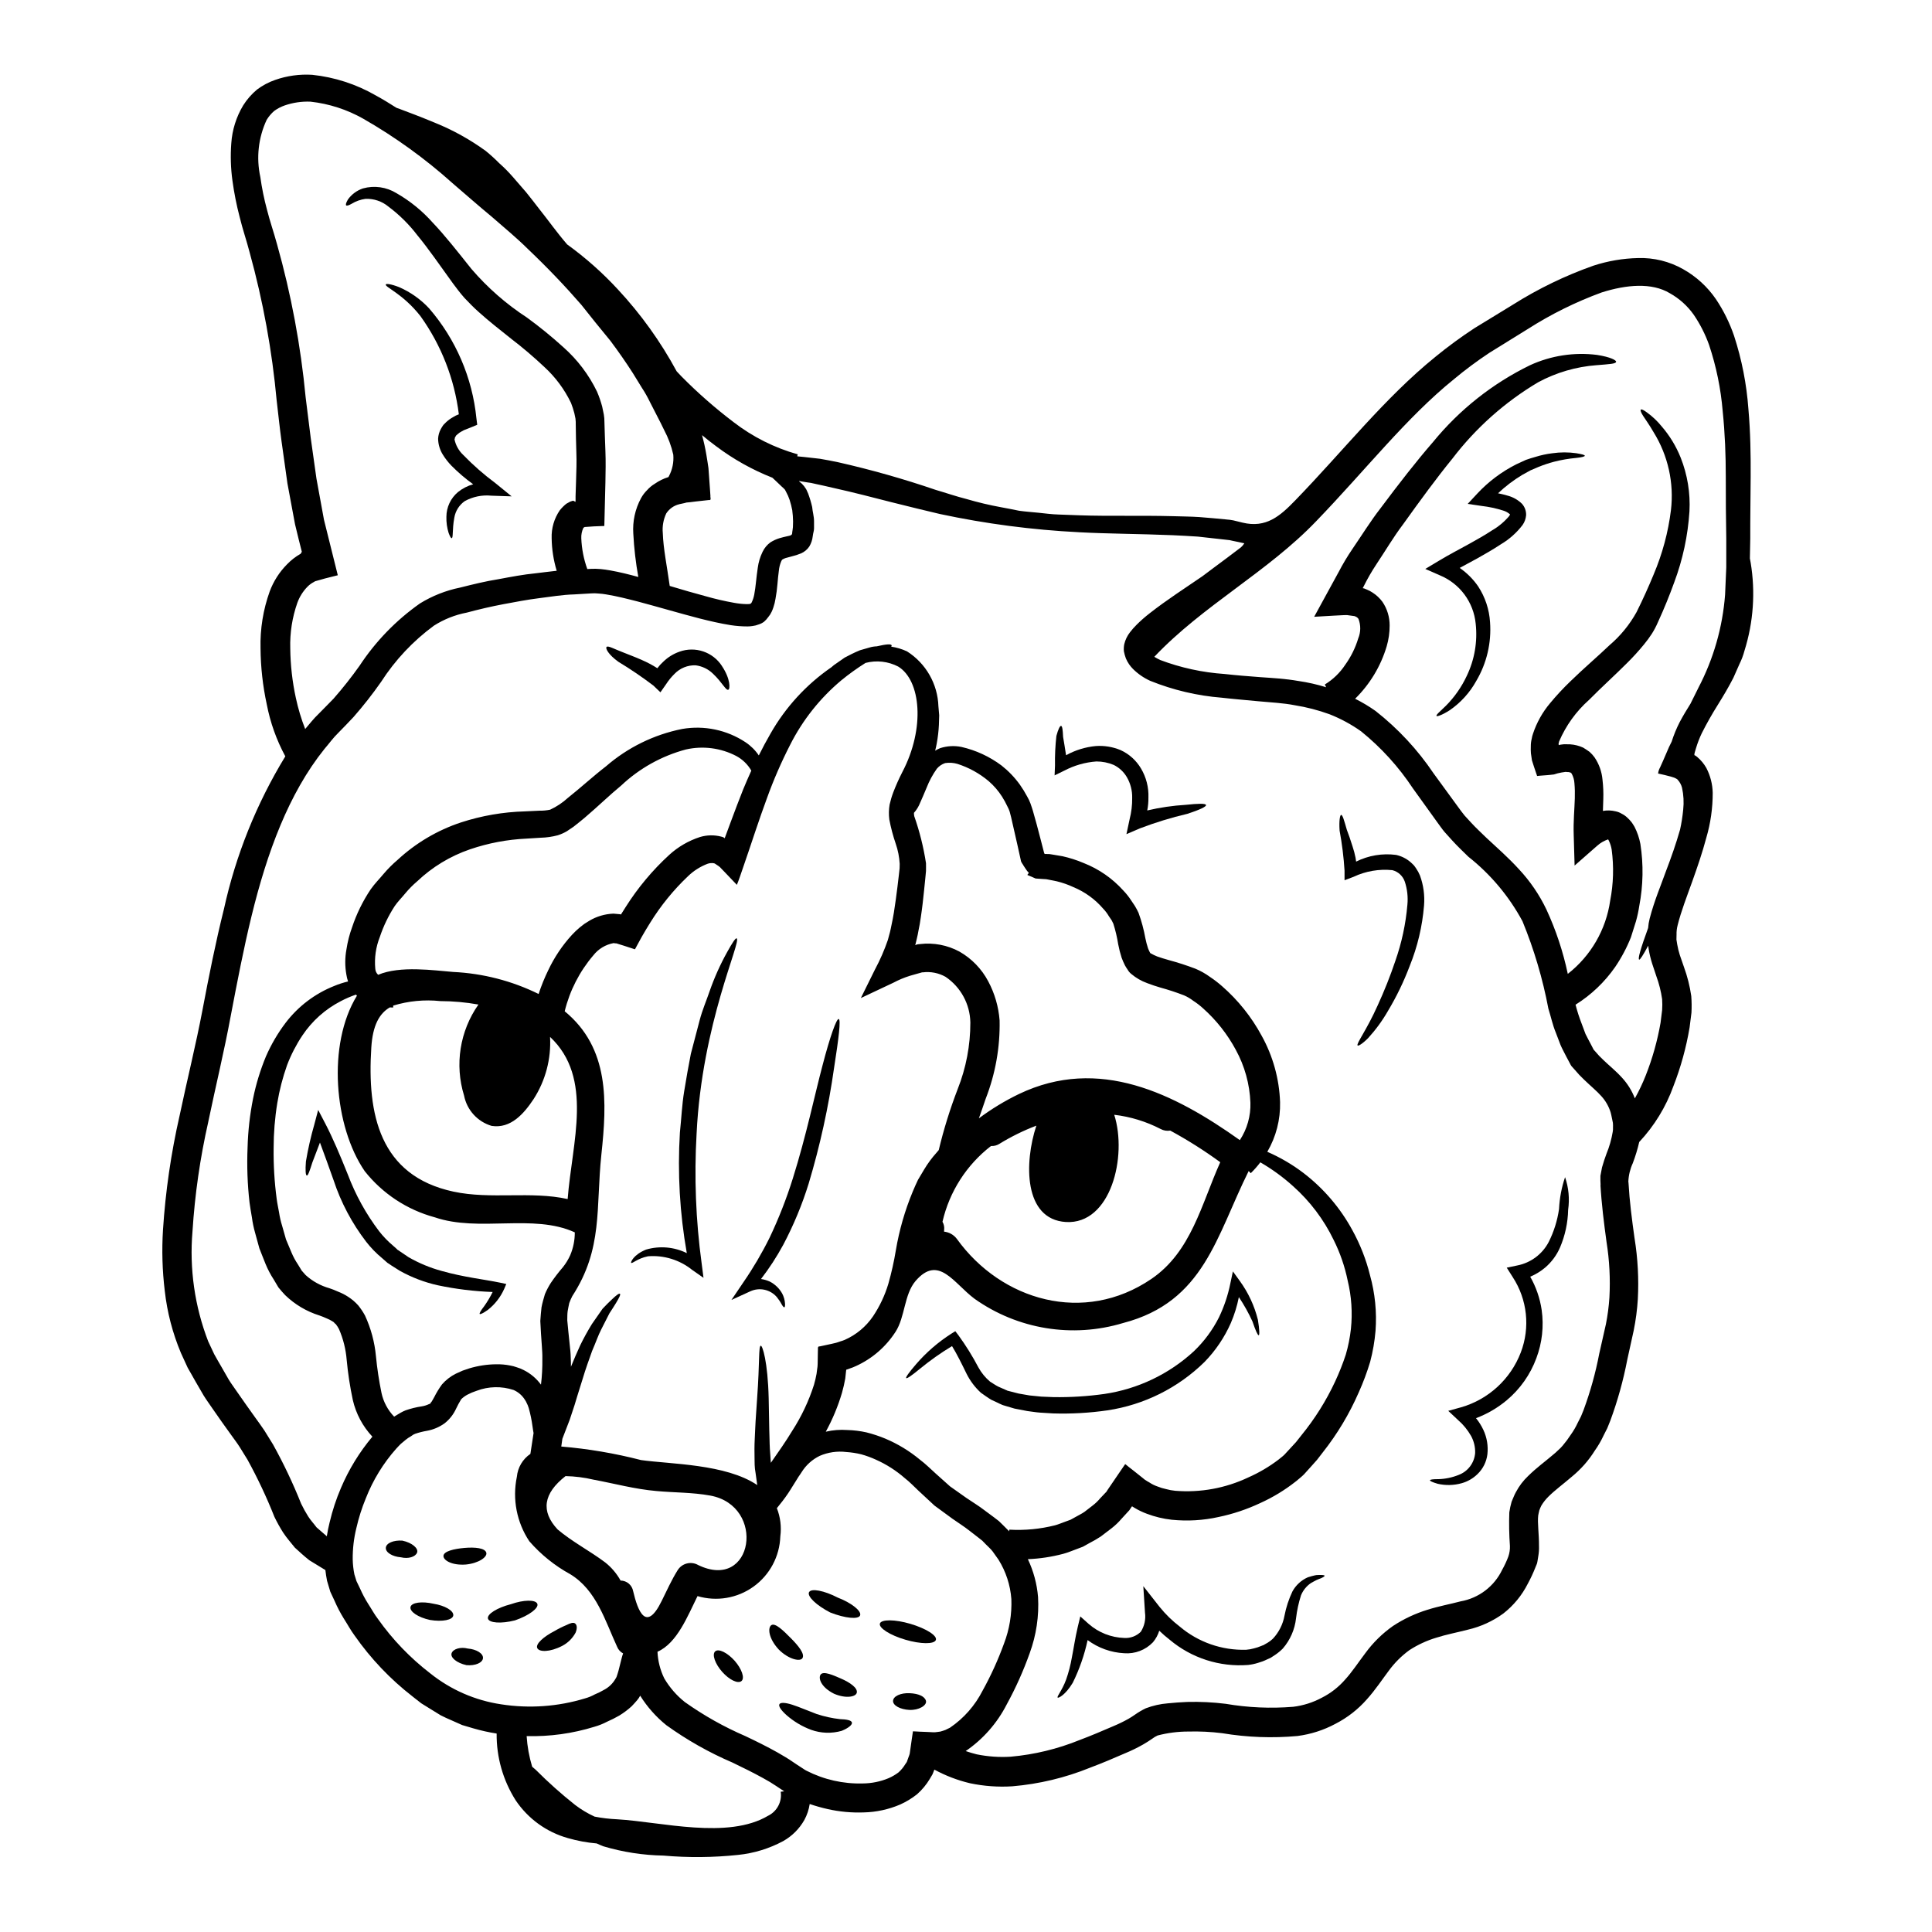 <?xml version="1.0" encoding="UTF-8"?>
<!-- Uploaded to: SVG Repo, www.svgrepo.com, Generator: SVG Repo Mixer Tools -->
<svg fill="#000000" width="800px" height="800px" version="1.1" viewBox="144 144 512 512" xmlns="http://www.w3.org/2000/svg">
 <g>
  <path d="m416.66 375.32-0.473-0.523c-0.316-0.395-0.602-0.918-0.918-1.363-0.23-0.496-0.68-0.84-0.758-1.52-0.312-1.414-0.625-2.797-0.914-4.137-0.578-2.539-1.125-4.949-1.652-7.254-0.129-0.473-0.262-0.941-0.367-1.414-0.148-0.461-0.34-0.91-0.574-1.336-0.426-0.91-0.906-1.797-1.441-2.644-0.977-1.535-2.168-2.918-3.543-4.109-2.441-2.059-5.262-3.613-8.301-4.586-1.055-0.305-2.164-0.375-3.25-0.207-0.855 0.285-1.617 0.801-2.195 1.492-1.113 1.562-2.023 3.258-2.719 5.047-0.68 1.598-1.23 2.934-1.703 3.957-0.383 0.988-0.941 1.902-1.648 2.695 0 0.289 0.027 0.582 0.078 0.867 1.422 4.051 2.465 8.223 3.117 12.465 0 0.68 0.023 1.441 0 2.066l-0.156 1.676c-0.129 1.125-0.234 2.25-0.344 3.406-0.234 2.305-0.496 4.688-0.863 7.125-0.156 1.23-0.395 2.488-0.656 3.742-0.129 0.629-0.207 1.258-0.395 1.914l-0.344 1.441 0.004-0.004c-0.02 0.125-0.059 0.25-0.105 0.367 0.078-0.023 0.156-0.078 0.234-0.102 0.078-0.023 0-0.027 0.211-0.078l0.262-0.055 0.129-0.023h0.078l0.316-0.027v-0.004c3.621-0.438 7.289 0.258 10.5 1.992 3.238 1.848 5.879 4.578 7.621 7.871 1.715 3.211 2.742 6.742 3.016 10.375 0.145 7.098-1.113 14.152-3.695 20.766-0.574 1.754-1.203 3.484-1.805 5.184h-0.004c3.336-2.492 6.906-4.66 10.66-6.469 21.16-10.109 41.121-0.129 58.508 12.23 1.934-2.941 2.914-6.41 2.801-9.926-0.188-4.906-1.516-9.703-3.875-14.008-2.223-4.137-5.156-7.852-8.66-10.977-0.812-0.746-1.688-1.418-2.617-2.016-0.75-0.578-1.566-1.062-2.438-1.438-2.062-0.797-4.164-1.488-6.297-2.07-1.125-0.316-2.301-0.73-3.508-1.18v-0.004c-1.508-0.543-2.906-1.352-4.137-2.383-0.406-0.312-0.742-0.707-0.992-1.152-0.258-0.363-0.492-0.738-0.711-1.129-0.336-0.66-0.633-1.344-0.891-2.043-0.379-1.172-0.684-2.371-0.914-3.586-0.289-1.844-0.719-3.664-1.285-5.445-0.184-0.289-0.234-0.551-0.445-0.895l-0.73-1.07c-0.434-0.742-0.953-1.426-1.547-2.043-2.141-2.484-4.84-4.434-7.871-5.684-1.422-0.664-2.906-1.18-4.43-1.547-0.73-0.156-1.492-0.289-2.223-0.445l-0.551-0.102-0.941-0.055-1.863-0.129-1.492-0.652-0.395-0.156-0.18-0.078-0.078-0.055h-0.055zm-48.371 131.62c0 0.02-0.012 0.039-0.027 0.055-0.023 0.129-0.051 0.395-0.051 0.395-0.078 0.656-0.129 1.285-0.207 1.941v-0.004c-0.227 1.273-0.516 2.531-0.867 3.773-1.059 3.582-2.496 7.039-4.293 10.316 1.867-0.438 3.793-0.586 5.707-0.445 1.711 0.043 3.41 0.254 5.082 0.629 1.695 0.426 3.359 0.977 4.973 1.648 3.332 1.402 6.441 3.293 9.219 5.606 1.441 1.074 2.828 2.465 4.191 3.691l3.746 3.352c1.414 0.996 2.879 2.043 4.328 3.062 1.598 1.102 3.219 2.043 4.871 3.324 0.84 0.602 1.672 1.23 2.512 1.863l1.258 0.969 1.203 1.18 1.52 1.52 0.023-0.445 0.008 0.004c4.078 0.234 8.172-0.156 12.133-1.16 0.941-0.262 1.836-0.652 2.723-0.969l1.363-0.496 1.23-0.68c0.812-0.473 1.672-0.867 2.434-1.391l2.199-1.699 0.004-0.004c0.723-0.551 1.383-1.184 1.965-1.883l0.945-0.996 0.473-0.5 0.234-0.23 0.367-0.578c1.02-1.492 2.043-2.984 3.035-4.453l1.52-2.227c0.027-0.023 0.055-0.102 0.078-0.102l0.156 0.102 0.289 0.234 0.578 0.473 1.18 0.918 2.332 1.859v-0.004c0.406 0.379 0.855 0.703 1.34 0.973l0.547 0.312c0.656 0.441 1.371 0.793 2.121 1.051 0.746 0.305 1.516 0.539 2.305 0.703 0.789 0.219 1.594 0.367 2.41 0.445 6.66 0.543 13.344-0.68 19.379-3.543 2.828-1.25 5.5-2.82 7.961-4.688 0.551-0.469 1.102-0.836 1.625-1.363l3.039-3.297 1.387-1.754v-0.004c3.578-4.371 6.598-9.176 8.984-14.297 1.078-2.316 2.023-4.695 2.824-7.121 0.652-2.234 1.109-4.523 1.363-6.836 0.449-4.297 0.156-8.637-0.863-12.832-0.758-3.715-2.004-7.316-3.695-10.711-2.617-5.43-6.285-10.289-10.789-14.297-2.656-2.398-5.559-4.508-8.656-6.301-0.777 1.02-1.625 1.984-2.539 2.883l-0.551-0.578c-8.59 17.23-11.785 34.676-33.281 40.281h-0.004c-13.406 4.047-27.934 1.68-39.359-6.422-5.551-4.137-9.531-11.809-15.633-4.723-3.062 3.59-2.754 9.531-5.316 13.488h-0.004c-2.551 3.961-6.184 7.102-10.473 9.055-0.559 0.266-1.137 0.492-1.727 0.68l-0.812 0.289zm-80.926 4.008 0.004-0.004c0.273-2.273 0.395-4.566 0.363-6.859 0.027-1.074-0.051-2.199-0.129-3.324s-0.156-2.25-0.234-3.352c-0.078-1.102-0.129-2.223-0.18-3.324 0.078-1.203 0.18-2.434 0.316-3.613 0.207-1.18 0.574-2.332 0.891-3.457l-0.004-0.004c0.438-1.047 0.965-2.055 1.574-3.012 0.992-1.457 2.066-2.856 3.219-4.191 0.777-0.977 1.43-2.051 1.941-3.191 0.801-1.906 1.211-3.957 1.203-6.027-11.02-5.055-25.379 0.051-37.164-4.008v0.004c-7.312-1.988-13.793-6.266-18.5-12.203-8.121-11.809-10.027-33.602-2.07-46.512-0.07-0.109-0.16-0.203-0.258-0.289-1.379 0.473-2.719 1.051-4.008 1.73-4.113 2.113-7.617 5.242-10.188 9.086-1.648 2.465-3.008 5.106-4.062 7.871-1.16 3.269-2.031 6.637-2.594 10.059-0.645 3.949-0.969 7.941-0.969 11.941-0.055 4.519 0.219 9.035 0.816 13.512 0.152 1.18 0.418 2.332 0.625 3.543 0.18 1.199 0.453 2.387 0.816 3.543 0.34 1.18 0.68 2.387 1.02 3.59l1.441 3.434c0.473 1.137 1.062 2.223 1.754 3.246l0.969 1.594 1.047 1.18c1.801 1.633 3.957 2.824 6.297 3.484l1.098 0.395 1.23 0.523h0.004c0.926 0.359 1.812 0.812 2.644 1.359 0.988 0.637 1.887 1.402 2.668 2.281 0.672 0.836 1.27 1.727 1.781 2.668 1.578 3.402 2.559 7.055 2.906 10.789 0.316 3.262 0.809 6.508 1.469 9.719 0.508 2.371 1.668 4.551 3.352 6.297 0.262-0.152 0.547-0.312 0.812-0.496l0.969-0.574c0.406-0.23 0.824-0.43 1.258-0.602 1.379-0.48 2.797-0.832 4.238-1.047 0.703-0.105 1.383-0.32 2.019-0.633l0.34-0.105c-0.129-0.262 0-0.129 0.027-0.18 0.078-0.113 0.164-0.219 0.258-0.316 0.184-0.316 0.422-0.68 0.68-1.18h0.004c0.594-1.191 1.285-2.328 2.07-3.406 1.031-1.184 2.285-2.152 3.691-2.852l1.805-0.812 1.781-0.602h0.004c2.312-0.691 4.711-1.055 7.125-1.074 1.211-0.023 2.422 0.082 3.613 0.316 0.633 0.105 1.254 0.273 1.855 0.496 0.609 0.176 1.195 0.414 1.758 0.707 1.824 0.906 3.402 2.238 4.606 3.879zm217.81-211.16-0.023 0.055c0.023 0.023-0.027 0.051 0.023 0.051s-0.078-0.051 0.207 0.027l0.133 0.023 0.703 0.293h0.004c0.523 0.207 1.027 0.473 1.496 0.785 1.027 0.652 1.922 1.488 2.644 2.465 1.262 1.855 1.926 4.055 1.91 6.297 0.004 1.863-0.262 3.723-0.789 5.512-1.57 5.258-4.445 10.031-8.359 13.879 1.887 0.941 3.699 2.027 5.426 3.246 5.953 4.676 11.141 10.25 15.367 16.531 2.172 2.961 4.371 5.973 6.574 9.008 0.551 0.73 1.074 1.492 1.648 2.172l1.781 1.938c1.203 1.312 2.594 2.594 3.938 3.906 2.754 2.566 5.812 5.234 8.66 8.352 2.973 3.176 5.438 6.789 7.309 10.715 2.519 5.449 4.418 11.168 5.656 17.047 6.113-4.773 10.137-11.73 11.234-19.406 0.867-4.461 1-9.035 0.395-13.539-0.133-0.809-0.379-1.594-0.734-2.332-0.062-0.09-0.117-0.188-0.156-0.289-0.004-0.02-0.012-0.039-0.027-0.051l-0.027-0.027c-1.062 0.355-2.043 0.926-2.879 1.676l-6 5.266-0.234-8.07c-0.129-3.613 0.207-6.809 0.289-9.742v0.004c0.047-1.348 0.016-2.691-0.102-4.031-0.051-0.871-0.293-1.723-0.711-2.488-0.078-0.027-0.078-0.184-0.129-0.184-0.051 0-0.105-0.051-0.133-0.129-0.262 0.023-0.312-0.184-0.789-0.133v-0.004c-0.191-0.004-0.387-0.02-0.578-0.051l-1.047 0.156c-0.695 0.117-1.379 0.293-2.043 0.523-0.625 0.105-1.18 0.105-1.75 0.184l-1.73 0.129-0.84 0.078c-0.18 0.102-0.18-0.129-0.23-0.266l-0.156-0.445c-0.395-1.203-0.789-2.301-1.125-3.43l-0.266-1.836-0.004 0.012c-0.047-0.637-0.055-1.277-0.027-1.914-0.004-0.664 0.074-1.324 0.238-1.969 0.07-0.453 0.184-0.902 0.34-1.336 0.977-2.949 2.508-5.688 4.504-8.066 1.695-2.047 3.504-3.996 5.422-5.836 3.641-3.543 7.203-6.551 10.32-9.531v-0.004c2.914-2.473 5.352-5.457 7.203-8.801 1.727-3.457 3.219-6.809 4.531-9.977h-0.004c2.312-5.441 3.856-11.18 4.582-17.047 0.848-7.211-0.777-14.496-4.609-20.664-1.152-1.992-2.144-3.352-2.754-4.293-0.609-0.941-0.789-1.52-0.625-1.676 0.16-0.156 0.68 0.051 1.598 0.73 1.469 1.059 2.793 2.309 3.934 3.719 2.121 2.457 3.82 5.25 5.027 8.266 1.797 4.523 2.594 9.387 2.332 14.246-0.414 6.434-1.77 12.77-4.031 18.805-1.23 3.406-2.644 6.91-4.348 10.629v-0.004c-0.453 1.055-0.988 2.07-1.602 3.035-0.629 0.965-1.309 1.891-2.043 2.781-1.434 1.754-2.965 3.434-4.578 5.023-3.219 3.223-6.691 6.336-10.027 9.719h-0.004c-3.414 3.039-6.113 6.793-7.91 10.996-0.066 0.207-0.117 0.418-0.156 0.633l0.027 0.023v0.156c0.027 0.105 0.078 0.211 0.184 0.133 0.105-0.078 0.023-0.027 0.207-0.078h0.051l0.344-0.055c0.227-0.039 0.453-0.066 0.68-0.078l1.594 0.027h0.004c1.184 0.078 2.348 0.371 3.43 0.867 0.574 0.34 1.152 0.73 1.703 1.125 0.484 0.434 0.926 0.914 1.309 1.441 1.203 1.766 1.934 3.812 2.121 5.941 0.199 1.711 0.27 3.438 0.211 5.16-0.023 1.047-0.051 2.066-0.102 3.117h-0.004c1.113-0.203 2.254-0.168 3.352 0.102 0.574 0.113 1.125 0.328 1.625 0.633 0.527 0.258 1.012 0.594 1.441 0.992 0.426 0.387 0.82 0.809 1.18 1.258 0.293 0.422 0.551 0.812 0.789 1.23 0.73 1.43 1.25 2.953 1.547 4.531 0.848 5.449 0.746 11.004-0.293 16.422-0.207 1.387-0.504 2.758-0.887 4.109-0.418 1.391-0.863 2.773-1.312 4.164h0.004c-1.105 2.781-2.508 5.434-4.188 7.906-2.789 4.012-6.363 7.414-10.504 10.004 0.434 1.691 0.969 3.352 1.598 4.977l1.047 2.801c0.418 0.891 0.918 1.727 1.363 2.617l0.68 1.312 0.102 0.207c0.027 0.055 0 0.027 0.078 0.078l0.422 0.473 0.004 0.004c0.621 0.75 1.293 1.461 2.012 2.121 1.414 1.391 3.223 2.801 4.977 4.723 1.484 1.602 2.648 3.473 3.434 5.512 1.102-1.977 2.074-4.023 2.902-6.129 1.77-4.492 3.078-9.152 3.906-13.906 0.129-1.129 0.289-2.254 0.418-3.352v-0.004c0.066-0.969 0.066-1.938 0-2.906-0.297-2.066-0.805-4.094-1.52-6.051-0.367-1.125-0.758-2.25-1.125-3.379-0.395-1.25-0.703-2.527-0.918-3.82l-0.129-0.918c-1.387 2.59-2.172 3.769-2.383 3.691-0.422-0.129 0.34-2.828 2.363-8.379 0.062-0.848 0.199-1.691 0.414-2.516 1.254-4.793 2.883-8.539 4.269-12.414 1.438-3.769 2.719-7.41 3.715-10.918 0.027-0.055 0.027-0.133 0.055-0.184h0.004c0.391-1.762 0.668-3.547 0.84-5.344 0.211-1.941 0.105-3.902-0.316-5.812-0.199-0.77-0.586-1.48-1.125-2.07-0.078-0.156-0.266-0.207-0.395-0.316v0.004c-0.191-0.117-0.395-0.211-0.602-0.289-0.277-0.102-0.555-0.191-0.84-0.266-1.152-0.312-2.277-0.574-3.379-0.812l0.004 0.004c0.066-0.57 0.242-1.121 0.523-1.621l0.789-1.754c0.523-1.203 1.047-2.41 1.574-3.641 0.234-0.473 0.473-0.969 0.707-1.441 0.566-1.777 1.273-3.504 2.121-5.16 0.918-1.727 1.887-3.324 2.856-4.867 0.68-1.391 1.391-2.777 2.098-4.215l-0.004-0.004c4.016-7.656 6.426-16.051 7.086-24.672 0.105-2.363 0.207-4.793 0.316-7.254v-7.625c-0.105-5.262-0.129-10.789-0.129-16.422s-0.211-11.414-0.816-17.32v0.004c-0.496-5.988-1.707-11.898-3.613-17.598-1.008-2.82-2.371-5.5-4.051-7.977-1.66-2.356-3.824-4.305-6.336-5.711-4.816-2.906-11.547-2.277-18.02-0.234v-0.004c-6.894 2.523-13.496 5.789-19.68 9.742-3.324 2.07-6.691 4.141-10.109 6.262-3.277 2.168-6.434 4.516-9.449 7.035-12.547 10.137-23.359 24.008-36.402 37.531-12.938 13.539-30.062 22.363-42.973 36.012l-0.004-0.004c0.5 0.305 1.016 0.586 1.543 0.84 5.481 2.07 11.23 3.32 17.074 3.715 3.09 0.344 6.258 0.602 9.504 0.84 3.246 0.234 6.578 0.395 10.113 1.023v-0.004c2.473 0.363 4.918 0.914 7.305 1.652l-0.34-0.73 0.004-0.004c2.16-1.316 4-3.098 5.391-5.211 1.535-2.133 2.703-4.504 3.461-7.019 0.68-1.648 0.695-3.496 0.051-5.156-0.121-0.176-0.27-0.324-0.445-0.445-0.113-0.078-0.234-0.141-0.367-0.188-0.105-0.027-0.078-0.078-0.293-0.105l-0.941-0.129-0.945-0.129c-0.367-0.027-0.84 0.023-1.227 0.023l-2.566 0.133c-1.652 0.102-3.324 0.18-4.953 0.289 2.199-4.031 4.356-7.977 6.469-11.836h0.004c1.09-2.106 2.309-4.144 3.641-6.106 2.566-3.742 4.871-7.477 7.41-10.738 4.953-6.625 9.508-12.492 13.984-17.648 7-8.562 15.773-15.508 25.719-20.352 5.535-2.539 11.668-3.481 17.711-2.723 3.691 0.574 5.156 1.441 5.078 1.836-0.102 0.547-1.727 0.602-5.156 0.891v-0.004c-5.43 0.402-10.715 1.945-15.504 4.531-8.805 5.231-16.523 12.102-22.734 20.242-4.109 5.031-8.457 10.973-13.145 17.52-2.461 3.246-4.555 6.836-6.992 10.477v0.004c-1.227 1.848-2.336 3.773-3.324 5.762-0.094 0.152-0.176 0.312-0.246 0.477zm102.77-6.691c1.293 7.789 0.738 15.77-1.625 23.305-0.324 1.23-0.77 2.422-1.336 3.562-0.523 1.18-1.074 2.41-1.621 3.668-1.23 2.41-2.672 4.844-4.164 7.227-1.492 2.383-2.91 4.871-4.219 7.477-0.605 1.273-1.113 2.586-1.516 3.938-0.551 1.777-0.422 1.574-0.422 1.859v-0.004c0.066 0.023 0.125 0.051 0.188 0.082 0.203 0.117 0.398 0.258 0.574 0.414 0.969 0.82 1.785 1.805 2.406 2.91 1.055 2.035 1.629 4.281 1.68 6.574 0.008 4.043-0.566 8.062-1.707 11.941-1.02 3.848-2.332 7.676-3.715 11.547-1.387 3.871-2.961 7.91-3.879 11.602l0.004 0.004c-0.215 0.809-0.312 1.648-0.289 2.488l-0.027 1.312 0.207 1.281c0.164 0.945 0.395 1.883 0.684 2.801 0.367 1.047 0.734 2.117 1.102 3.191 0.91 2.492 1.559 5.074 1.938 7.699 0.109 1.457 0.125 2.918 0.051 4.379-0.152 1.309-0.34 2.617-0.496 3.938v-0.004c-0.898 5.328-2.336 10.551-4.297 15.582-1.98 5.488-5.059 10.516-9.051 14.773-0.441 1.906-1.012 3.777-1.703 5.606-0.715 1.547-1.113 3.219-1.184 4.922l0.023 0.078 0.027 0.289c0.266 4.766 0.891 9.586 1.598 14.637h0.004c0.859 5.324 1.148 10.723 0.863 16.109-0.172 2.805-0.539 5.598-1.102 8.355-0.574 2.566-1.125 5.117-1.699 7.723-1.051 5.481-2.551 10.867-4.481 16.105l-0.812 2.019-1.023 2.016h0.004c-0.633 1.355-1.387 2.652-2.254 3.875-0.828 1.332-1.766 2.594-2.801 3.769-1.031 1.164-2.152 2.238-3.356 3.223-2.223 1.914-4.477 3.562-6.152 5.238-0.727 0.711-1.359 1.512-1.883 2.379-0.211 0.418-0.395 0.844-0.551 1.285-0.129 0.449-0.184 0.895-0.289 1.34-0.234 2.043 0.234 4.844 0.207 8.145l0.004-0.004c0.027 0.887-0.035 1.773-0.188 2.644l-0.234 1.441c-0.039 0.309-0.125 0.609-0.262 0.891l-0.266 0.629h0.004c-0.582 1.484-1.254 2.93-2.016 4.328-1.555 3.086-3.773 5.789-6.496 7.914-2.793 2.027-5.961 3.481-9.324 4.266-3.062 0.789-5.863 1.312-8.457 2.148-2.504 0.754-4.891 1.855-7.086 3.277-2.113 1.535-3.973 3.394-5.512 5.508-1.699 2.25-3.457 4.949-5.758 7.516-2.348 2.68-5.184 4.891-8.355 6.519-3.129 1.68-6.535 2.769-10.055 3.227-6.641 0.605-13.328 0.359-19.906-0.738-3-0.379-6.027-0.527-9.051-0.445-2.742 0-5.473 0.352-8.121 1.047-0.512 0.238-0.992 0.527-1.441 0.867-0.703 0.496-1.465 0.969-2.301 1.465-1.555 0.891-3.164 1.68-4.82 2.359-3.066 1.34-6.129 2.644-9.352 3.848v0.004c-6.574 2.664-13.512 4.324-20.582 4.922-3.754 0.238-7.523-0.035-11.207-0.809-3.297-0.781-6.473-1.996-9.449-3.613-0.184 0.445-0.316 0.863-0.5 1.254l-0.68 1.152v0.004c-0.91 1.539-2.059 2.926-3.398 4.113-1.375 1.09-2.879 2.004-4.481 2.723-3.051 1.309-6.324 2.019-9.641 2.094-3.227 0.121-6.461-0.176-9.609-0.891-1.598-0.359-3.176-0.805-4.727-1.336-0.223 1.473-0.699 2.902-1.41 4.215-1.32 2.344-3.262 4.285-5.606 5.606-3.711 1.996-7.777 3.242-11.969 3.668-6.562 0.695-13.176 0.758-19.75 0.18-5.402-0.094-10.766-0.918-15.945-2.461-0.625-0.234-1.18-0.496-1.777-0.758h-0.004c-2.578-0.219-5.133-0.695-7.621-1.414-5.664-1.586-10.578-5.144-13.852-10.031-3.348-5.285-5.094-11.426-5.031-17.68-2.07-0.32-4.113-0.777-6.125-1.359l-3.016-0.891-2.883-1.281c-0.941-0.418-1.938-0.84-2.824-1.312l-2.594-1.598-2.539-1.574-2.305-1.805v-0.004c-5.898-4.574-11.074-10.016-15.352-16.137-1.074-1.441-1.91-3.039-2.883-4.535-0.934-1.512-1.754-3.09-2.457-4.723l-1.102-2.363c-0.289-0.973-0.574-1.941-0.863-2.883-0.184-0.969-0.344-1.914-0.445-2.856l-4.242-2.594c-1.336-1.047-2.617-2.227-3.848-3.352-1.047-1.336-2.199-2.594-3.09-3.981l-0.004 0.004c-0.855-1.352-1.633-2.75-2.328-4.191-2.055-5.188-4.438-10.246-7.125-15.137l-2.07-3.348c-0.707-1.125-1.574-2.227-2.363-3.352-1.598-2.172-3.191-4.481-4.816-6.809-0.789-1.18-1.621-2.277-2.363-3.484l-2.144-3.691c-0.68-1.254-1.418-2.461-2.098-3.691l-1.805-3.938v-0.004c-2.195-5.234-3.633-10.754-4.266-16.395-0.652-5.379-0.812-10.805-0.473-16.211 0.66-10.184 2.133-20.297 4.398-30.25 2.043-9.691 4.328-18.828 6.051-27.914 1.719-9.086 3.508-18.07 5.684-26.766v0.004c3.137-14.328 8.645-28.027 16.285-40.543-2.336-4.32-3.996-8.977-4.922-13.805-1.055-4.879-1.609-9.852-1.648-14.844-0.129-5.129 0.699-10.234 2.434-15.062 1-2.676 2.551-5.113 4.559-7.144 1.066-1.117 2.293-2.07 3.637-2.832l0.316-0.523c-0.367-1.312-1.254-5.055-1.805-7.305-0.68-3.824-1.363-7.125-2.016-10.844-0.523-3.719-1.047-7.41-1.547-11.051-0.5-3.641-0.863-7.176-1.281-10.738h-0.004c-1.219-13.316-3.617-26.5-7.176-39.387-0.758-2.961-1.887-6.231-2.644-9.375v-0.004c-0.832-3.168-1.473-6.387-1.914-9.633-0.457-3.289-0.559-6.617-0.309-9.926 0.238-3.547 1.32-6.984 3.148-10.031 1-1.594 2.246-3.016 3.691-4.219 1.457-1.086 3.074-1.945 4.793-2.539 3.148-1.102 6.484-1.559 9.812-1.352 5.926 0.625 11.652 2.481 16.816 5.449 1.914 1.047 3.719 2.144 5.512 3.297 0.289 0.105 0.551 0.207 0.891 0.316 2.387 0.891 5.449 2.043 9.297 3.641h-0.004c4.785 1.934 9.316 4.445 13.488 7.481 1.238 1.008 2.422 2.082 3.543 3.219 1.273 1.125 2.473 2.332 3.59 3.613 1.148 1.336 2.332 2.699 3.543 4.086 1.18 1.441 2.301 2.934 3.512 4.481 2.41 3.012 4.582 6.129 7.383 9.375v-0.004c4.863 3.516 9.363 7.508 13.434 11.918 6.094 6.547 11.328 13.84 15.582 21.711 0.445 0.473 0.867 0.945 1.336 1.414v-0.004c4.289 4.34 8.887 8.363 13.746 12.051 5.066 3.91 10.84 6.809 17 8.535l-0.133 0.523c0.602 0.051 1.203 0.129 1.863 0.184 1.281 0.156 2.668 0.316 4.164 0.469 1.492 0.234 3.09 0.578 4.816 0.918 8.75 1.98 17.387 4.43 25.875 7.332 2.617 0.758 5.312 1.703 8.223 2.438 2.981 0.871 6 1.59 9.055 2.148 1.574 0.289 3.195 0.602 4.82 0.941 1.676 0.234 3.379 0.344 5.117 0.523s3.508 0.422 5.316 0.473c1.812 0.051 3.715 0.129 5.602 0.207 7.625 0.266 15.898 0 24.855 0.234 2.25 0.078 4.531 0.078 6.859 0.234 2.332 0.156 4.723 0.422 7.125 0.629v0.008c0.633 0.035 1.266 0.117 1.887 0.242 0 0 2.414 0.574 2.465 0.602 6.207 1.492 9.898-1.727 13.934-5.902 12.727-13.121 23.75-27.211 37.16-38.055h-0.004c3.305-2.703 6.75-5.231 10.32-7.57 3.457-2.121 6.883-4.188 10.234-6.258 6.699-4.223 13.852-7.684 21.316-10.32 3.828-1.25 7.816-1.93 11.84-2.016 4.168-0.129 8.289 0.887 11.914 2.934 3.469 1.945 6.445 4.66 8.695 7.938 2.027 3.019 3.644 6.297 4.82 9.738 2.043 6.273 3.32 12.773 3.797 19.355 0.551 6.234 0.629 12.203 0.602 17.941-0.027 5.738-0.129 11.102-0.105 16.395-0.051 1.781-0.078 3.543-0.102 5.289 0.086 0.391 0.125 0.734 0.203 1.129zm-36.559 150.9c0.074-0.406 0.102-0.82 0.078-1.234 0.016-0.398 0.008-0.801-0.027-1.203-0.207-0.891-0.344-1.836-0.578-2.695-0.492-1.625-1.34-3.121-2.484-4.375-1.203-1.363-2.856-2.699-4.582-4.375-0.883-0.828-1.715-1.711-2.488-2.644l-0.652-0.73v-0.004c-0.176-0.16-0.32-0.355-0.422-0.574l-0.262-0.5-0.84-1.574c-0.523-1.074-1.125-2.094-1.574-3.168l-1.227-3.219c-0.895-2.148-1.312-4.297-1.992-6.418v-0.004c-1.496-7.926-3.793-15.684-6.859-23.145-3.566-6.621-8.449-12.441-14.352-17.102-1.418-1.391-2.859-2.754-4.242-4.269l-2.07-2.301c-0.652-0.758-1.18-1.574-1.777-2.363-2.227-3.09-4.43-6.129-6.574-9.141-3.781-5.727-8.422-10.836-13.758-15.152-2.598-1.844-5.414-3.363-8.379-4.531-2.988-1.082-6.078-1.883-9.219-2.383-3.039-0.602-6.297-0.73-9.562-1.047-3.262-0.316-6.523-0.574-9.715-0.941h0.004c-6.531-0.516-12.945-2.027-19.02-4.481-1.695-0.77-3.238-1.836-4.559-3.148-0.375-0.379-0.715-0.789-1.023-1.227-0.34-0.496-0.629-1.023-0.859-1.574-0.227-0.613-0.402-1.246-0.523-1.887-0.059-0.629-0.023-1.266 0.102-1.883 0.273-1.148 0.793-2.223 1.52-3.152 0.531-0.691 1.109-1.352 1.73-1.965 1.094-1.094 2.258-2.117 3.481-3.062 4.688-3.668 9.352-6.629 13.754-9.664l0.23-0.156c1.023-0.758 2.019-1.52 3.039-2.277 2.41-1.781 4.766-3.543 7.086-5.316l0.129-0.105v-0.004c0.289-0.266 0.543-0.562 0.758-0.891l0.078-0.129c-0.066-0.023-0.137-0.039-0.207-0.051l-0.395-0.078-0.812-0.184-1.652-0.34-0.812-0.184c-0.316-0.051-1.098-0.129-1.598-0.18-2.301-0.266-4.582-0.527-6.809-0.758-2.25-0.156-4.504-0.266-6.691-0.371-8.773-0.367-17.102-0.367-24.879-0.789v-0.004c-12.363-0.621-24.66-2.231-36.77-4.816-3.848-0.918-8.172-1.941-12.91-3.148-4.738-1.207-9.898-2.566-15.555-3.82-1.418-0.344-2.883-0.656-4.328-0.969-0.918-0.211-1.098-0.266-1.414-0.316l-0.945-0.133c-0.574-0.102-1.18-0.18-1.777-0.289-1.102-0.289 0.234 0.422 0.496 0.84 0.289 0.277 0.539 0.594 0.734 0.941 0.129 0.152 0.234 0.316 0.312 0.496l0.422 0.945c0.438 1.172 0.797 2.367 1.074 3.586 0.102 1.23 0.496 2.488 0.496 3.746v1.91c0 0.707-0.234 1.125-0.34 2.07-0.102 0.977-0.414 1.914-0.918 2.754-0.539 0.797-1.293 1.422-2.172 1.809-0.812 0.34-1.656 0.613-2.516 0.812-0.602 0.156-1.102 0.289-1.547 0.418v-0.004c-0.32 0.102-0.629 0.242-0.918 0.422-0.129 0.102-0.102 0.129-0.129 0.156l-0.207 0.418c-0.305 0.766-0.5 1.566-0.578 2.387-0.152 1.074-0.262 2.277-0.367 3.508-0.105 1.32-0.281 2.633-0.523 3.934-0.117 0.758-0.301 1.504-0.547 2.231-0.133 0.41-0.289 0.812-0.473 1.203-0.234 0.5-0.531 0.969-0.891 1.391-0.316 0.449-0.688 0.863-1.102 1.227-0.434 0.328-0.922 0.578-1.441 0.734-0.527 0.211-1.082 0.352-1.648 0.418-0.441 0.07-0.887 0.105-1.336 0.105-1.488 0-2.977-0.113-4.449-0.34-2.777-0.445-5.477-1.074-8.172-1.754-5.367-1.387-10.816-3.012-16.422-4.504-2.773-0.707-5.633-1.441-8.406-1.887-0.668-0.117-1.34-0.195-2.016-0.234-0.66-0.078-1.328-0.086-1.992-0.031-1.469 0.105-2.988 0.184-4.481 0.266-3.012 0.078-6.102 0.602-9.242 0.996-3.141 0.395-6.297 0.996-9.508 1.598-3.211 0.602-6.441 1.363-9.664 2.223h0.004c-3.102 0.59-6.062 1.766-8.723 3.457-5.543 4.07-10.289 9.121-14.008 14.902-2.266 3.238-4.703 6.352-7.312 9.324l-2.066 2.172-1.969 2.019c-1.363 1.309-2.438 2.856-3.668 4.266-9.504 11.84-15.211 27.473-19.324 44.312-2.07 8.457-3.769 17.32-5.512 26.449-1.699 9.219-3.981 18.57-5.945 28.023l0.004 0.004c-2.168 9.559-3.57 19.281-4.191 29.066-0.84 9.906 0.586 19.871 4.164 29.145l1.598 3.406c0.602 1.129 1.281 2.227 1.914 3.352l1.938 3.379c0.68 1.125 1.52 2.199 2.25 3.301 1.52 2.172 3.066 4.402 4.723 6.691 0.816 1.152 1.652 2.25 2.465 3.484l2.332 3.769h-0.004c2.801 5.051 5.273 10.273 7.414 15.633 0.555 1.152 1.172 2.273 1.855 3.356 0.656 1.047 1.496 1.914 2.227 2.91 0.918 0.754 1.777 1.594 2.723 2.363 0.207-1.281 0.445-2.539 0.758-3.742l0.004-0.004c0.73-3.098 1.727-6.129 2.984-9.055 2.09-4.918 4.894-9.496 8.328-13.59-2.555-2.723-4.344-6.074-5.184-9.715-0.75-3.508-1.293-7.055-1.625-10.625-0.227-2.82-0.914-5.578-2.043-8.172-0.242-0.461-0.523-0.895-0.84-1.309-0.367-0.184-0.395-0.523-0.914-0.758h0.004c-0.477-0.301-0.977-0.555-1.496-0.762l-0.918-0.395-1.047-0.395v0.004c-3.387-1.066-6.481-2.902-9.035-5.367-0.629-0.68-1.258-1.363-1.805-2.066l-1.23-2.07v-0.004c-0.855-1.305-1.582-2.691-2.176-4.137-0.551-1.418-1.125-2.777-1.648-4.164-0.395-1.391-0.758-2.754-1.129-4.113-0.375-1.32-0.656-2.668-0.836-4.031-0.211-1.336-0.473-2.644-0.629-3.938-0.559-4.859-0.73-9.754-0.523-14.637 0.117-4.359 0.605-8.699 1.461-12.973 0.773-3.812 1.914-7.539 3.402-11.133 1.375-3.152 3.117-6.133 5.188-8.879 3.324-4.375 7.777-7.762 12.883-9.793 1.199-0.504 2.434-0.906 3.695-1.203-0.203-0.59-0.352-1.195-0.445-1.809-0.402-2.227-0.391-4.508 0.023-6.731 0.297-1.965 0.789-3.894 1.469-5.762 1.184-3.578 2.848-6.977 4.945-10.109 1.129-1.598 2.336-2.777 3.461-4.141 1.121-1.316 2.348-2.543 3.664-3.664 4.82-4.469 10.547-7.856 16.789-9.926 5.492-1.793 11.215-2.781 16.992-2.934 1.312-0.078 2.566-0.129 3.848-0.184h0.004c0.941 0.016 1.879-0.07 2.801-0.262 1.727-0.801 3.32-1.863 4.723-3.148 3.434-2.723 6.691-5.734 10.027-8.305h0.004c5.773-5.023 12.762-8.453 20.27-9.949 5.824-0.996 11.805 0.258 16.734 3.512 1.398 0.926 2.602 2.117 3.543 3.508 0.996-2.016 2.043-3.938 3.09-5.762v-0.004c3.981-7.008 9.5-13.023 16.141-17.598 0.207-0.18 0.418-0.367 0.68-0.574 0.812-0.574 1.777-1.23 2.856-1.992 1.152-0.602 2.488-1.309 4.035-1.938l2.539-0.73h-0.004c0.621-0.188 1.266-0.293 1.914-0.312 2.594-0.602 3.797-0.656 3.938-0.289 0.051 0.102 0 0.207-0.105 0.367h-0.004c1.449 0.219 2.863 0.641 4.191 1.254 5.016 3.18 8.133 8.633 8.328 14.562 0.078 0.789 0.129 1.574 0.207 2.387-0.027 0.789-0.051 1.598-0.078 2.438h0.004c-0.078 1.676-0.27 3.348-0.574 5-0.105 0.652-0.266 1.281-0.422 1.938 0.422-0.27 0.871-0.496 1.336-0.68 1.82-0.586 3.758-0.695 5.629-0.316 3.844 0.879 7.457 2.551 10.613 4.91 1.855 1.457 3.496 3.168 4.871 5.082 0.711 1.008 1.359 2.059 1.938 3.148 0.344 0.582 0.633 1.195 0.867 1.832 0.312 0.836 0.469 1.414 0.652 1.969 0.707 2.41 1.336 4.82 1.992 7.359 0.312 1.203 0.625 2.41 0.941 3.641 0.078 0.234 0.105 0.523 0.422 0.418l0.652 0.027h0.316l0.68 0.102c0.918 0.156 1.859 0.316 2.824 0.473 1.93 0.43 3.816 1.035 5.633 1.809 4.008 1.574 7.59 4.055 10.473 7.254 0.793 0.82 1.504 1.715 2.121 2.672l0.969 1.441c0.359 0.594 0.684 1.207 0.973 1.832 0.793 2.191 1.398 4.441 1.809 6.731 0.184 0.902 0.418 1.793 0.703 2.672 0.156 0.293 0.266 0.707 0.422 0.945 0.156 0.234 0.18 0.395 0.262 0.367l-0.004-0.004c0.559 0.32 1.133 0.602 1.73 0.84 0.945 0.316 1.914 0.652 3.016 0.945h-0.004c2.414 0.645 4.789 1.414 7.121 2.301 1.355 0.566 2.641 1.285 3.828 2.148 1.137 0.754 2.223 1.586 3.246 2.488 4.262 3.715 7.816 8.168 10.5 13.141 2.996 5.398 4.664 11.43 4.875 17.598 0.113 4.613-1.059 9.168-3.383 13.152 3.43 1.488 6.668 3.387 9.641 5.656 5.316 4.086 9.715 9.242 12.91 15.133 2.062 3.746 3.633 7.746 4.66 11.898 1.34 4.801 1.84 9.801 1.469 14.773-0.234 2.758-0.707 5.492-1.414 8.172-0.828 2.758-1.836 5.461-3.016 8.09-2.484 5.707-5.695 11.07-9.555 15.949-0.5 0.652-1.023 1.309-1.52 1.969l-1.727 1.938-1.754 1.938c-0.629 0.629-1.414 1.23-2.121 1.836l-0.004-0.004c-2.914 2.301-6.094 4.234-9.48 5.762-3.5 1.645-7.184 2.879-10.973 3.668-4.082 0.91-8.281 1.156-12.441 0.734-2.266-0.25-4.492-0.789-6.625-1.598-1.121-0.414-2.199-0.934-3.223-1.547l-0.68-0.418c-0.086 0.105-0.164 0.219-0.234 0.336l-0.422 0.629-0.051 0.078-0.289 0.316-0.602 0.652-1.203 1.312c-0.77 0.906-1.633 1.73-2.57 2.461-0.969 0.734-1.91 1.469-2.879 2.199h0.004c-1.023 0.668-2.082 1.281-3.172 1.836l-1.594 0.891-1.73 0.656c-1.148 0.418-2.301 0.914-3.481 1.227-3.066 0.812-6.211 1.289-9.379 1.418 1.496 3.152 2.41 6.551 2.699 10.027 0.285 5.051-0.465 10.105-2.203 14.852-1.668 4.695-3.707 9.246-6.098 13.613-2.539 4.965-6.273 9.215-10.875 12.363 0.973 0.316 1.914 0.629 2.91 0.863 2.961 0.605 5.992 0.816 9.012 0.629 6.277-0.559 12.438-2.051 18.277-4.422 3.012-1.125 6-2.41 8.98-3.691 1.367-0.57 2.695-1.219 3.984-1.941 0.574-0.34 1.203-0.73 1.832-1.18 0.871-0.613 1.793-1.148 2.754-1.602 1.875-0.711 3.84-1.152 5.84-1.309 1.676-0.18 3.43-0.289 5.156-0.367 3.394-0.09 6.793 0.078 10.164 0.496 5.906 1.012 11.914 1.277 17.883 0.789 2.664-0.32 5.238-1.141 7.598-2.41 2.344-1.184 4.434-2.812 6.156-4.793 1.805-1.969 3.406-4.426 5.367-7.019 2.035-2.785 4.512-5.219 7.336-7.203 2.828-1.855 5.902-3.301 9.137-4.293 3.09-0.969 6.129-1.52 8.773-2.223 4.812-0.848 8.918-3.973 11.023-8.383 0.629-1.117 1.168-2.281 1.621-3.481 0.316-0.91 0.461-1.871 0.422-2.832-0.211-2.961-0.266-5.934-0.16-8.902 0.141-0.945 0.34-1.883 0.605-2.805 0.395-0.84 0.68-1.754 1.152-2.566v0.004c0.836-1.582 1.922-3.016 3.219-4.246 2.305-2.277 4.609-3.902 6.574-5.606 0.492-0.391 0.965-0.809 1.41-1.254 0.438-0.379 0.84-0.789 1.207-1.23 0.77-0.906 1.477-1.859 2.121-2.856 0.719-1.004 1.344-2.074 1.859-3.195l0.84-1.648 0.703-1.727v-0.004c1.785-4.844 3.172-9.828 4.141-14.898 0.602-2.594 1.18-5.188 1.75-7.754h0.004c0.473-2.371 0.789-4.766 0.945-7.176 0.262-4.894 0.008-9.801-0.762-14.641-0.68-4.977-1.336-10.137-1.625-15.32l0.055 0.367c-0.055-0.867-0.078-1.754-0.055-2.621 0.133-0.758 0.266-1.492 0.422-2.223 0.367-1.312 0.789-2.566 1.18-3.613 0.766-1.852 1.316-3.785 1.648-5.762zm-122.25 38.93c10.578-7.203 13.25-19.824 18.25-30.93-4.227-3.082-8.652-5.883-13.254-8.379-0.867 0.148-1.762 0.004-2.539-0.418-3.84-1.988-8.012-3.266-12.305-3.773 3.508 11.02-0.891 29.148-12.832 28.418-11.188-0.707-11.051-15.742-7.805-25.535-3.41 1.297-6.691 2.91-9.797 4.82-0.664 0.422-1.441 0.621-2.227 0.574-6.477 5.004-11.02 12.098-12.855 20.074 0.379 0.656 0.535 1.418 0.441 2.172-0.023 0.148-0.031 0.297-0.027 0.445 1.355 0.145 2.59 0.844 3.406 1.938 11.785 16.379 33.703 22.746 51.543 10.594zm-39.051 96.609c1.434-3.758 2.094-7.766 1.938-11.785-0.277-3.695-1.445-7.273-3.406-10.422-0.523-0.73-1.02-1.469-1.543-2.172-0.523-0.703-1.23-1.281-1.836-1.914l-0.918-0.945-1.098-0.863c-0.734-0.578-1.469-1.152-2.199-1.703-1.441-1.148-3.117-2.199-4.637-3.269-1.598-1.18-3.172-2.336-4.723-3.461-1.441-1.336-2.859-2.668-4.242-3.938-1.258-1.18-2.332-2.332-3.617-3.324-2.289-2.004-4.863-3.656-7.644-4.898-1.27-0.586-2.586-1.066-3.934-1.438-1.301-0.316-2.621-0.52-3.957-0.605-2.398-0.293-4.828 0.062-7.043 1.023-1.977 0.961-3.637 2.461-4.793 4.328l-0.5 0.758-0.262 0.367-0.422 0.68c-0.547 0.863-1.07 1.727-1.621 2.594l0.004 0.004c-0.949 1.527-2.004 2.988-3.148 4.371-0.207 0.262-0.395 0.496-0.602 0.758v0.004c0.938 2.375 1.25 4.945 0.914 7.477-0.176 5.293-2.793 10.203-7.086 13.297-4.293 3.098-9.781 4.027-14.855 2.523-2.594 5.211-5.394 12.465-10.609 14.746v-0.004c0.109 2.461 0.723 4.875 1.809 7.086 1.418 2.402 3.262 4.523 5.445 6.258 5.012 3.559 10.387 6.578 16.027 9.012 2.828 1.336 5.707 2.754 8.508 4.328 1.418 0.84 2.801 1.598 4.164 2.566 0.656 0.418 1.469 1.02 1.941 1.281 0.547 0.316 0.992 0.703 1.574 0.996h0.004c4.621 2.367 9.766 3.531 14.957 3.379 2.336-0.02 4.648-0.488 6.809-1.391 0.938-0.406 1.828-0.926 2.644-1.543 0.707-0.641 1.316-1.379 1.809-2.199l0.395-0.574h-0.004c0.09-0.223 0.172-0.449 0.238-0.68 0.156-0.527 0.34-0.816 0.523-1.496l0.551-3.871 0.289-1.941c-0.055-0.234 0.262-0.051 0.367-0.102l0.496 0.023 0.973 0.055 1.91 0.074c0.707 0 1.152 0.105 2.148 0.078 0.551-0.102 0.918-0.078 1.387-0.18 0.469-0.102 0.867-0.289 1.312-0.422l1.281-0.625-0.008-0.004c3.641-2.481 6.594-5.844 8.594-9.77 2.227-4.016 4.133-8.207 5.695-12.527zm-12.285-146.92c2.227-5.609 3.363-11.59 3.356-17.621-0.078-4.875-2.535-9.402-6.574-12.129-1.836-1.031-3.957-1.445-6.051-1.18h-0.18l-0.449 0.129-0.941 0.262-1.836 0.523h0.004c-1.512 0.473-2.977 1.086-4.375 1.832-2.91 1.391-5.785 2.723-8.617 4.062 1.281-2.57 2.539-5.137 3.797-7.676h0.004c1.32-2.473 2.441-5.047 3.352-7.699l0.578-2.148c0.156-0.547 0.234-1.125 0.367-1.699 0.234-1.125 0.473-2.25 0.652-3.406 0.367-2.25 0.656-4.531 0.945-6.781 0.129-1.129 0.262-2.227 0.395-3.324l0.18-1.625 0.027-1.203v-0.004c-0.105-1.812-0.457-3.602-1.047-5.316-0.723-2.106-1.293-4.258-1.707-6.445-0.168-1.309-0.141-2.633 0.078-3.934 0.246-1.105 0.57-2.191 0.969-3.246 0.699-1.824 1.496-3.609 2.387-5.348 6.152-11.707 4.894-24.352-1.074-27.992-2.668-1.383-5.754-1.727-8.66-0.969-2.234 1.398-4.375 2.941-6.414 4.609-5.637 4.719-10.254 10.535-13.566 17.098-2.363 4.613-4.43 9.371-6.184 14.25-0.992 2.695-1.988 5.551-3.012 8.59-0.574 1.727-1.18 3.484-1.777 5.289-0.523 1.52-1.047 3.066-1.574 4.609-0.527 1.543-1.102 3.273-1.574 4.371-1.07-1.148-2.172-2.273-3.269-3.43l-0.84-0.867v0.004c-0.207-0.266-0.457-0.496-0.734-0.684l-0.625-0.418-0.004 0.004c-0.16-0.129-0.336-0.234-0.523-0.316-0.594-0.121-1.211-0.074-1.781 0.129-1.934 0.738-3.695 1.863-5.184 3.305-3.852 3.656-7.211 7.793-10.004 12.305l-1.125 1.836c-0.758 1.227-1.492 2.59-2.223 3.938l-0.551 1.02-0.129 0.234c-0.078 0.027-0.184-0.027-0.266-0.051l-0.551-0.184-2.172-0.707-1.18-0.367-0.734-0.234h-0.156l-0.008-0.004c-0.195 0-0.387-0.027-0.574-0.078-2.137 0.383-4.059 1.539-5.398 3.25-3.656 4.277-6.254 9.352-7.59 14.82 11.914 9.797 11.211 24.043 9.715 38.004-1.492 14.141 0.473 24.902-7.699 37.477v-0.004c-0.309 0.602-0.582 1.227-0.812 1.863-0.129 0.703-0.316 1.387-0.422 2.144-0.105 0.758-0.078 1.598-0.102 2.41 0.102 0.996 0.18 1.992 0.289 3.012 0.105 1.02 0.234 2.176 0.34 3.273 0.133 1.18 0.266 2.363 0.293 3.668 0.051 0.789 0.051 1.574 0.051 2.363 0.812-2.016 1.648-3.902 2.41-5.578l-0.004-0.004c0.953-1.961 2.004-3.875 3.148-5.734 1.102-1.574 2.043-2.934 2.828-4.059 0.969-1.023 1.781-1.836 2.438-2.438 1.281-1.23 1.969-1.703 2.172-1.52 0.203 0.184-0.156 0.969-1.047 2.438-0.445 0.758-1.047 1.648-1.754 2.754-0.602 1.18-1.312 2.594-2.148 4.219-0.84 1.625-1.492 3.586-2.434 5.734-0.789 2.223-1.703 4.688-2.543 7.516-0.445 1.418-0.891 2.883-1.391 4.457-0.23 0.789-0.469 1.574-0.73 2.41-0.367 1.148-0.84 2.566-1.281 3.871-0.629 1.625-1.281 3.324-1.938 5.031-0.105 0.68-0.184 1.336-0.289 2.043 7.133 0.598 14.203 1.801 21.133 3.586 7.777 1.102 22.469 0.996 30.801 6.629-0.156-1.102-0.293-2.172-0.445-3.223-0.133-0.691-0.211-1.391-0.238-2.094-0.027-0.496-0.027-0.996-0.027-1.492 0-0.945 0-1.887-0.027-2.754 0-1.812 0.133-3.484 0.184-5.082 0.129-3.148 0.395-5.949 0.523-8.355 0.707-9.664 0.344-13.801 0.969-13.93 0.422-0.105 1.863 4.109 2.094 13.984 0.055 2.434 0.105 5.211 0.156 8.352 0.078 1.574 0.055 3.219 0.156 4.953 0.055 0.863 0.133 1.727 0.184 2.644l0.078 1.098c2.066-2.965 4.004-5.723 5.664-8.477 2.453-3.793 4.391-7.898 5.766-12.203 0.277-0.957 0.504-1.926 0.68-2.906l0.184-1.414 0.062-0.434c0.051-0.445 0.027-0.602 0.051-0.918l0.027-1.648 0.027-1.625c0.102-0.473-0.234-1.312 0.523-1.23 1.047-0.23 2.094-0.469 3.148-0.68 0.551-0.152 0.945-0.18 1.625-0.418l0.602-0.207 0.004-0.004c0.418-0.113 0.828-0.254 1.227-0.422 3.027-1.336 5.617-3.496 7.481-6.231 1.777-2.656 3.148-5.562 4.066-8.625 0.832-2.922 1.496-5.887 1.988-8.883 0.898-5.336 2.402-10.555 4.477-15.555 0.473-1.074 0.891-2.121 1.391-3.117 0.574-0.941 1.125-1.859 1.621-2.723 0.953-1.598 2.059-3.098 3.305-4.481 0.203-0.215 0.395-0.441 0.574-0.68 1.312-5.496 2.992-10.898 5.023-16.172zm-43.625-150.43c-0.016-0.992-0.086-1.98-0.215-2.961-0.176-0.934-0.41-1.852-0.703-2.754-0.242-0.727-0.547-1.426-0.918-2.098l-0.316-0.602h0.004c-0.242-0.27-0.508-0.523-0.789-0.758l-1.621-1.547-0.918-0.863c-5.34-2.102-10.375-4.922-14.957-8.379-1.281-0.945-2.516-1.914-3.691-2.91 0.473 1.719 0.855 3.457 1.148 5.211 0.184 1.18 0.371 2.172 0.551 3.512 0.129 1.938 0.289 3.902 0.422 5.863l0.102 1.52c-0.078 0.418 0.367 1.23-0.445 1.098-1.098 0.133-2.223 0.234-3.352 0.371l-1.672 0.207-0.867 0.078-0.574 0.156-1.34 0.289 0.004 0.004c-1.422 0.34-2.656 1.211-3.457 2.434-0.773 1.633-1.09 3.441-0.918 5.238 0.129 4.062 1.125 8.852 1.836 13.984 3.246 0.973 6.441 1.914 9.504 2.723 2.492 0.715 5.019 1.301 7.57 1.754 1.113 0.207 2.242 0.324 3.375 0.344 0.203 0.008 0.402 0 0.602-0.027 0.027 0.027 0.133 0 0.211-0.027h0.004c0.16-0.043 0.301-0.148 0.395-0.289 0.348-0.684 0.594-1.414 0.734-2.172 0.207-1.047 0.34-2.227 0.473-3.406 0.133-1.176 0.262-2.438 0.469-3.746 0.191-1.426 0.609-2.812 1.23-4.109l0.078-0.156c0.469-0.969 1.172-1.805 2.043-2.438 0.742-0.469 1.543-0.836 2.383-1.098 1.418-0.422 2.801-0.656 2.828-0.707 0.191-0.047 0.359-0.16 0.473-0.316 0.074-0.172 0.105-0.363 0.09-0.551 0.027-0.207 0.156-0.918 0.184-1.363zm-3.273 336.64 0.941-0.105h-0.004c-0.043-0.02-0.09-0.047-0.129-0.078l-1.859-1.23 0.004-0.004c-1.176-0.793-2.394-1.527-3.644-2.199-2.566-1.414-5.262-2.754-8.094-4.109h0.004c-6.184-2.648-12.059-5.969-17.52-9.898-2.738-2.203-5.082-4.852-6.945-7.832-0.211 0.422-0.477 0.82-0.785 1.18-0.473 0.574-0.996 1.125-1.492 1.648-1.004 0.914-2.09 1.73-3.246 2.438-1.062 0.609-2.156 1.16-3.277 1.648-1.043 0.547-2.141 0.984-3.273 1.309-5.828 1.812-11.914 2.652-18.016 2.492 0.176 2.75 0.668 5.473 1.465 8.113 0.316 0.266 0.602 0.5 0.945 0.812 3.297 3.309 6.785 6.426 10.445 9.324 1.602 1.219 3.332 2.254 5.16 3.09 1.969 0.383 3.965 0.617 5.973 0.707 11.684 0.68 29.332 5.418 40.016-0.945v0.004c2.375-1.172 3.719-3.742 3.332-6.363zm-9.941-265.65c0.707-1.699 1.414-3.352 2.148-4.949-0.938-1.637-2.316-2.981-3.981-3.875-4.113-2.148-8.859-2.758-13.383-1.727-6.41 1.719-12.297 5-17.125 9.555-3.062 2.516-6.078 5.477-9.742 8.594-0.891 0.758-1.887 1.52-2.856 2.301l-1.781 1.203v0.004c-0.762 0.445-1.57 0.805-2.41 1.074-1.477 0.395-3 0.613-4.531 0.652l-3.742 0.234c-5.102 0.23-10.145 1.184-14.98 2.832-5.238 1.789-10.027 4.691-14.039 8.508-1.129 0.957-2.168 2.012-3.113 3.148-0.918 1.125-2.07 2.277-2.828 3.406-1.656 2.547-2.977 5.293-3.938 8.172-1.059 2.676-1.473 5.562-1.203 8.43 0.035 0.609 0.309 1.184 0.758 1.598 5.812-2.488 14.902-1.152 19.875-0.758h0.004c7.871 0.371 15.582 2.359 22.648 5.84 0.707-2.168 1.566-4.289 2.566-6.336 1.605-3.394 3.707-6.527 6.234-9.297 0.664-0.719 1.375-1.395 2.125-2.019l1.18-0.918 1.34-0.84h-0.004c1.938-1.152 4.137-1.801 6.391-1.883l1.754 0.156 0.18 0.055 0.027 0.023h0.004c0.012 0.004 0.027-0.008 0.027-0.023l0.023-0.027 1.258-1.992c3.215-5.082 7.086-9.715 11.52-13.773 2.348-2.141 5.129-3.75 8.148-4.727 1.832-0.547 3.777-0.582 5.629-0.102 0.25 0.047 0.488 0.137 0.707 0.262 0.043 0.039 0.074 0.082 0.105 0.129 0.105 0.133 0.133-0.156 0.211-0.262 0.496-1.34 0.992-2.672 1.465-3.957 1.117-3.055 2.242-5.938 3.328-8.711zm-11.992 205.55c14.691 7.152 18.172-15.66 3.246-18.387-4.766-0.863-9.48-0.758-14.273-1.203-5.711-0.496-11.051-1.969-16.656-3.012h0.004c-2.434-0.574-4.918-0.887-7.414-0.941-5.902 4.609-6.602 9.32-2.094 14.141 3.938 3.324 8.508 5.656 12.621 8.746l0.004 0.004c1.652 1.312 3.031 2.941 4.055 4.789 1.641 0.016 3.035 1.191 3.328 2.801 1.254 5.316 3.434 11.051 7.57 2.594 1.363-2.754 2.594-5.512 4.215-8.121v0.004c1.133-1.844 3.516-2.465 5.406-1.414zm-7.688-288.55c0.922-1.742 1.32-3.715 1.148-5.684-0.512-2.281-1.328-4.481-2.43-6.543-1.152-2.438-2.465-4.82-3.746-7.387v-0.004c-0.633-1.309-1.348-2.578-2.148-3.793-0.789-1.281-1.574-2.566-2.387-3.879-1.805-2.828-3.797-5.684-5.973-8.594-2.723-3.269-5.262-6.469-7.672-9.504-4.242-4.894-8.957-9.84-14.223-14.848-2.934-2.91-6.184-5.582-9.48-8.461-3.484-2.879-6.91-5.902-10.473-8.953h0.004c-7.258-6.508-15.188-12.23-23.652-17.074-4.297-2.43-9.047-3.965-13.957-4.508-2.32-0.098-4.637 0.242-6.832 0.996-1.004 0.348-1.945 0.84-2.801 1.469-0.781 0.68-1.453 1.477-1.992 2.363-2.203 4.723-2.789 10.039-1.676 15.133 0.41 2.941 1.004 5.859 1.781 8.727 0.754 3.012 1.75 5.789 2.644 9.09v-0.004c3.75 13.293 6.289 26.895 7.594 40.645 0.445 3.512 0.887 7.074 1.336 10.688 0.5 3.562 0.996 7.148 1.52 10.789 0.656 3.613 1.34 7.231 1.992 10.895 1.203 4.844 2.438 9.77 3.664 14.715l-3.348 0.84-1.676 0.473-0.84 0.234c-0.367 0.105-0.234 0.105-0.367 0.184l-0.004 0.004c-0.66 0.324-1.262 0.758-1.781 1.281-1.191 1.215-2.113 2.668-2.695 4.266-1.367 3.875-2.004 7.969-1.887 12.074 0.047 4.438 0.547 8.863 1.492 13.199 0.598 2.793 1.422 5.535 2.465 8.195 1.152-1.336 2.223-2.754 3.484-3.938l2.144-2.176 1.047-1.07 0.895-0.918h-0.004c2.426-2.766 4.707-5.656 6.836-8.656 4.258-6.469 9.695-12.078 16.027-16.531 3.269-2.008 6.863-3.43 10.625-4.191 3.43-0.863 6.809-1.699 10.16-2.223 3.352-0.629 6.629-1.254 9.926-1.574 1.859-0.211 3.691-0.473 5.512-0.656v-0.004c-0.844-2.797-1.293-5.695-1.336-8.617-0.094-2.644 0.668-5.254 2.172-7.434 0.508-0.625 1.078-1.199 1.703-1.703 0.344-0.207 0.707-0.367 1.047-0.574l0.551-0.184v-0.004c0.117-0.047 0.246-0.047 0.363 0l0.473 0.266c0-0.133 0.008-0.266 0.027-0.395v-1.125c0.051-1.363 0.078-2.672 0.129-3.981 0.078-2.621 0.184-5.188 0.078-7.648-0.105-2.461-0.105-4.898-0.156-7.254 0.016-0.559-0.008-1.121-0.078-1.676l-0.289-1.391h0.004c-0.246-0.934-0.543-1.852-0.891-2.754-1.723-3.59-4.113-6.816-7.047-9.512-2.836-2.672-5.805-5.199-8.902-7.566-2.961-2.363-5.867-4.633-8.512-7.019-1.363-1.203-2.539-2.438-3.769-3.719-1.203-1.363-2.172-2.668-3.09-3.902-3.59-4.977-6.496-9.191-9.324-12.621h-0.004c-2.211-2.914-4.82-5.508-7.75-7.699-1.699-1.41-3.867-2.141-6.074-2.043-1.293 0.172-2.531 0.609-3.641 1.285-0.789 0.445-1.281 0.602-1.465 0.445-0.18-0.156-0.078-0.652 0.445-1.547v-0.004c0.988-1.383 2.391-2.418 4.004-2.953 3-0.828 6.203-0.371 8.852 1.254 3.598 2.059 6.832 4.684 9.586 7.777 3.246 3.406 6.602 7.676 10.293 12.309 4.269 4.973 9.223 9.312 14.715 12.887 3.363 2.449 6.586 5.078 9.664 7.871 3.719 3.293 6.746 7.289 8.906 11.758 0.547 1.277 1 2.594 1.363 3.938l0.445 2.148c0.113 0.648 0.164 1.309 0.156 1.969 0.078 2.512 0.152 5.117 0.262 7.777 0.105 2.66 0.051 5.367 0 8.094-0.105 3.82-0.207 7.699-0.289 11.68l-2.754 0.105-2.277 0.156c-0.207 0-0.23 0.023-0.23 0.051l-0.055 0.027c-0.023 0.023-0.051 0.023-0.102 0.023 0 0.105-0.055 0.078-0.133 0.156h-0.008c-0.402 0.859-0.59 1.805-0.547 2.754 0.113 2.781 0.648 5.527 1.594 8.145 0.293-0.023 0.605-0.023 0.895-0.051 0.871-0.047 1.746-0.031 2.617 0.051 0.867 0.078 1.703 0.207 2.488 0.344 2.672 0.473 5.117 1.098 7.519 1.754-0.684-3.793-1.129-7.625-1.328-11.473-0.223-3.266 0.488-6.523 2.043-9.402 0.434-0.793 0.977-1.516 1.621-2.144 0.582-0.66 1.266-1.227 2.019-1.68 1.113-0.777 2.34-1.379 3.637-1.781 0.055-0.078 0.094-0.164 0.125-0.254zm-12.543 313.3c0.078-0.418 0.262-0.863 0.395-1.309v0.004c-0.711-0.375-1.27-0.984-1.574-1.727-3.219-6.965-5.473-15.008-12.414-19.25-4.113-2.25-7.793-5.211-10.867-8.746-3.344-5.023-4.531-11.176-3.301-17.078 0.227-2.461 1.543-4.691 3.586-6.078 0.293-1.887 0.551-3.691 0.84-5.512-0.102-0.602-0.207-1.18-0.289-1.836v0.004c-0.215-1.629-0.547-3.238-0.996-4.82l-0.262-0.73h0.004c-0.062-0.172-0.145-0.34-0.238-0.5-0.133-0.32-0.301-0.629-0.5-0.918-0.711-1.156-1.762-2.07-3.008-2.617-3.195-1.055-6.652-0.98-9.793 0.211l-1.281 0.473-1.203 0.574h-0.004c-0.582 0.32-1.121 0.715-1.598 1.18-0.5 0.812-0.957 1.652-1.363 2.516-0.691 1.512-1.73 2.84-3.039 3.871-1.395 1.008-2.996 1.688-4.688 1.992-1.059 0.18-2.102 0.445-3.117 0.789-0.156 0.074-0.262 0.102-0.496 0.23l-0.656 0.449c-0.48 0.262-0.934 0.566-1.359 0.914l-1.285 1.074c-0.418 0.395-0.812 0.84-1.203 1.258h-0.004c-3.438 3.875-6.168 8.324-8.062 13.148-1.059 2.559-1.898 5.203-2.516 7.906-0.672 2.715-0.996 5.504-0.969 8.301 0.027 1.34 0.176 2.672 0.445 3.984l0.551 1.777 0.969 2.016c0.613 1.398 1.332 2.746 2.148 4.035 0.863 1.312 1.598 2.723 2.594 4.008 3.867 5.453 8.527 10.301 13.828 14.379 5.434 4.359 11.934 7.199 18.828 8.219 7.426 1.152 15.02 0.617 22.207-1.574 0.895-0.246 1.754-0.598 2.566-1.047 0.84-0.344 1.652-0.746 2.438-1.203 1.281-0.664 2.344-1.684 3.062-2.938 0.211-0.297 0.363-0.633 0.445-0.992 0.105-0.422 0.266-0.707 0.367-1.203zm-14.301-121.71c1.152-15.059 6.938-32.082-4.664-42.977 0.32 5.824-1.211 11.598-4.371 16.5-2.539 3.82-6.023 7.871-11.102 7.086h-0.004c-3.734-1.105-6.551-4.191-7.305-8.016-2.539-8.203-1.133-17.117 3.801-24.145-3.34-0.598-6.723-0.902-10.113-0.914-4.203-0.445-8.449-0.035-12.488 1.203l0.023 0.496c-0.316-0.023-0.602-0.023-0.918-0.023-2.754 1.621-4.531 4.723-4.894 10.66-1.125 17.57 2.148 33.941 21.762 38.156 9.953 2.137 20.555-0.199 30.273 1.973z"/>
  <path d="m561.79 264.12c1.441 0.234 2.199 0.445 2.199 0.656s-0.789 0.418-2.223 0.574c-2.008 0.18-3.996 0.52-5.949 1.02-1.367 0.367-2.715 0.812-4.031 1.34-0.707 0.316-1.441 0.602-2.199 0.941l-2.227 1.23c-2.289 1.383-4.422 3.004-6.363 4.844 0.867 0.184 1.73 0.367 2.644 0.652 1.391 0.383 2.664 1.113 3.695 2.125 0.746 0.828 1.141 1.918 1.098 3.035-0.078 0.922-0.395 1.809-0.918 2.566-1.562 2.062-3.512 3.797-5.734 5.117-2.043 1.34-4.137 2.566-6.258 3.746l-4.688 2.539c1.918 1.32 3.578 2.981 4.894 4.898 1.855 2.832 2.941 6.102 3.148 9.48 0.398 5.438-0.871 10.863-3.641 15.555-1.715 3.102-4.125 5.766-7.043 7.777-2.094 1.34-3.406 1.727-3.508 1.52-0.156-0.289 0.863-1.125 2.516-2.723 2.277-2.301 4.141-4.973 5.512-7.906 2.062-4.297 2.883-9.09 2.359-13.828-0.27-2.793-1.297-5.461-2.965-7.715-1.668-2.254-3.922-4.016-6.512-5.09l-3.879-1.699 3.617-2.172c2.644-1.598 5.34-2.988 8.039-4.481 2.094-1.152 4.113-2.305 6-3.543h-0.004c1.727-0.992 3.269-2.277 4.559-3.797 0.109-0.145 0.199-0.305 0.262-0.473h-0.027c-0.531-0.48-1.168-0.828-1.859-1.02-1.824-0.582-3.703-0.984-5.606-1.203l-3.742-0.551 2.512-2.695v-0.004c2.961-3.184 6.465-5.816 10.348-7.781 0.891-0.418 1.75-0.789 2.566-1.18 0.863-0.316 1.699-0.551 2.512-0.789 1.461-0.457 2.957-0.781 4.477-0.965 2.129-0.312 4.289-0.312 6.418-0.004z"/>
  <path d="m558.76 455.96c0.953 2.781 1.23 5.75 0.812 8.66-0.074 3.414-0.797 6.789-2.133 9.934-0.887 2.059-2.234 3.887-3.934 5.348-1.195 1.012-2.539 1.832-3.984 2.438 1.555 2.727 2.586 5.719 3.039 8.824 0.609 4.312 0.121 8.707-1.414 12.781-1.605 4.344-4.316 8.188-7.871 11.156-2.422 2.019-5.164 3.617-8.117 4.727 0.785 0.965 1.445 2.019 1.969 3.148 0.934 2.008 1.297 4.238 1.047 6.441-0.246 1.996-1.172 3.844-2.621 5.234-1.164 1.141-2.598 1.969-4.164 2.41-2.082 0.586-4.281 0.641-6.387 0.156-1.336-0.395-2.043-0.703-2.043-0.918 0-0.211 0.812-0.312 2.199-0.312v0.004c1.859-0.047 3.695-0.43 5.418-1.129 2.449-0.926 4.144-3.18 4.352-5.789 0.051-1.578-0.32-3.141-1.074-4.527-0.914-1.602-2.09-3.039-3.484-4.246l-2.566-2.41 3.406-0.945v0.004c7.258-2.098 13.113-7.477 15.816-14.531 2.531-6.621 1.734-14.055-2.148-19.984l-1.574-2.488 2.754-0.578c3.606-0.695 6.691-3 8.383-6.258 1.371-2.738 2.289-5.684 2.723-8.719 0.137-2.871 0.672-5.707 1.598-8.43z"/>
  <path d="m520.31 376.03c0.93 2.547 1.297 5.262 1.074 7.965-0.449 5.496-1.73 10.895-3.801 16.008-1.562 4.133-3.488 8.121-5.762 11.914-1.492 2.598-3.266 5.019-5.289 7.231-1.52 1.52-2.59 2.121-2.754 1.914-0.422-0.449 2.332-3.938 5.316-10.609 1.77-3.852 3.336-7.793 4.688-11.809 1.688-4.805 2.758-9.801 3.191-14.875 0.199-2.059-0.035-4.137-0.68-6.102-0.512-1.512-1.754-2.668-3.301-3.066-3.516-0.355-7.066 0.25-10.266 1.758l-2.41 0.918v-2.488h0.004c-0.223-3.578-0.66-7.137-1.312-10.66-0.184-2.644 0.105-4.141 0.395-4.164 0.395-0.055 0.789 1.414 1.52 3.938 0.469 1.23 0.941 2.566 1.52 4.426v-0.004c0.324 0.969 0.586 1.961 0.785 2.961 0.055 0.316 0.105 0.707 0.156 1.047h0.004c3.266-1.625 6.938-2.242 10.555-1.777 1.422 0.305 2.746 0.961 3.852 1.91l0.84 0.789h-0.004c0.238 0.281 0.457 0.578 0.656 0.891 0.406 0.59 0.75 1.223 1.023 1.887z"/>
  <path d="m495.04 561.6c0 0.133-0.34 0.371-0.969 0.656-0.34 0.129-0.73 0.262-1.18 0.473-0.449 0.211-0.918 0.496-1.469 0.789-1.188 0.805-2.109 1.945-2.648 3.273-0.629 1.973-1.066 3.996-1.309 6.051-0.324 2.973-1.547 5.777-3.508 8.039-0.609 0.613-1.273 1.168-1.992 1.652l-0.918 0.602-0.234 0.156-0.207 0.102-0.078 0.055-0.156 0.051-0.574 0.262h-0.004c-0.773 0.383-1.578 0.688-2.41 0.918-0.844 0.266-1.711 0.449-2.594 0.551-7.547 0.594-15.027-1.812-20.82-6.691-0.961-0.746-1.879-1.539-2.754-2.383-0.348 1.125-0.918 2.168-1.676 3.066-1.977 2.059-4.773 3.125-7.621 2.902-3.504-0.18-6.875-1.391-9.691-3.484-0.844 3.922-2.164 7.723-3.938 11.316-1.992 3.297-3.797 4.086-3.981 3.938-0.371-0.234 1.148-1.832 2.223-4.789h0.004c0.668-1.91 1.176-3.875 1.52-5.871 0.473-2.332 0.84-5.055 1.574-8.145l0.656-2.723 2.223 1.992h0.004c2.621 2.297 5.961 3.613 9.445 3.719 1.625 0.098 3.219-0.504 4.371-1.652 0.961-1.508 1.352-3.309 1.102-5.078l-0.445-6.996 4.328 5.512h0.004c1.559 1.938 3.344 3.68 5.316 5.188 4.914 4.16 11.191 6.352 17.625 6.152 0.691-0.051 1.379-0.176 2.043-0.363 0.656-0.156 1.293-0.367 1.91-0.633l0.445-0.18 0.133-0.027 0.051-0.023 0.156-0.105 0.969-0.551c0.492-0.301 0.945-0.652 1.363-1.047 1.582-1.691 2.648-3.801 3.066-6.078 0.43-2.238 1.145-4.41 2.121-6.469 0.906-1.648 2.332-2.957 4.059-3.719 0.703-0.234 1.336-0.395 1.887-0.523 0.551-0.129 0.996-0.078 1.391-0.102 0.77-0.004 1.164 0.066 1.188 0.219z"/>
  <path d="m477.36 493.77c0.422 2.617 0.473 4.059 0.207 4.086s-0.84-1.281-1.648-3.641h0.004c-1.031-2.25-2.238-4.414-3.613-6.473-0.465 2.359-1.176 4.66-2.125 6.867-1.688 3.824-4.047 7.316-6.965 10.316-7.012 6.887-16.02 11.379-25.742 12.832-4.769 0.691-9.59 0.961-14.406 0.812-1.152-0.078-2.301-0.133-3.457-0.211-1.152-0.078-2.25-0.289-3.379-0.418-1.152-0.207-2.277-0.445-3.383-0.652-1.02-0.316-2.016-0.602-3.012-0.895l-0.207-0.078h-0.051l-0.078-0.051-0.211-0.105-0.367-0.152-0.758-0.371-1.465-0.68c-0.945-0.547-1.863-1.254-2.754-1.859-1.547-1.418-2.824-3.106-3.769-4.977-1.391-2.856-2.566-5.238-3.879-7.387-2.961 1.781-5.785 3.777-8.457 5.969-2.199 1.812-3.484 2.699-3.691 2.516-0.207-0.184 0.73-1.492 2.594-3.664 2.715-3.148 5.871-5.883 9.375-8.121l1.047-0.652 0.84 1.098c1.965 2.707 3.734 5.551 5.289 8.516 0.785 1.422 1.824 2.691 3.062 3.742 0.734 0.445 1.418 0.945 2.199 1.336l1.258 0.551 0.652 0.289 0.316 0.133 0.156 0.078 0.051 0.023c0.969 0.266 1.969 0.5 2.961 0.758 0.941 0.156 1.91 0.344 2.883 0.5l3.113 0.312c1.074 0.055 2.148 0.078 3.246 0.133h0.004c4.508 0.07 9.02-0.211 13.488-0.84 8.855-1.305 17.117-5.25 23.703-11.316 2.711-2.594 4.961-5.629 6.648-8.98 1.375-2.859 2.387-5.875 3.012-8.984l0.68-3.195 1.836 2.543c2.246 3.09 3.875 6.586 4.793 10.293z"/>
  <path d="m463.61 357.33c0.129 0.422-1.676 1.281-4.926 2.336-4.289 1.008-8.504 2.301-12.621 3.871l-3.543 1.52 0.84-3.938c0.477-1.863 0.707-3.781 0.68-5.707 0.039-1.934-0.461-3.84-1.441-5.508-0.816-1.379-2.019-2.488-3.457-3.195-1.449-0.605-3.008-0.918-4.582-0.914-2.977 0.215-5.875 1.043-8.512 2.434l-2.566 1.254 0.105-2.644v0.004c-0.047-2.609 0.078-5.215 0.367-7.805 0.473-1.777 0.941-2.723 1.254-2.668 0.316 0.055 0.445 1.098 0.523 2.906 0.184 1.23 0.5 2.801 0.789 4.871v-0.004c2.43-1.344 5.109-2.172 7.871-2.434 2.246-0.16 4.496 0.207 6.574 1.074 2.258 1.031 4.148 2.731 5.41 4.867 1.387 2.332 2.07 5.016 1.969 7.723 0.016 1.145-0.09 2.285-0.312 3.406 3.356-0.785 6.773-1.285 10.211-1.492 3.273-0.348 5.238-0.402 5.367 0.043z"/>
  <path d="m385.25 574.33c4.164 1.23 7.203 3.148 6.758 4.293-0.445 1.145-4.035 1.102-8.066-0.078-4.113-1.203-7.125-3.148-6.758-4.293s3.981-1.125 8.066 0.078z"/>
  <path d="m389.39 594.76c0.289 1.18-1.887 2.516-4.43 2.383-2.363-0.129-4.328-1.148-4.293-2.383 0.035-1.23 1.992-2.172 4.453-2.043 2.277 0.105 3.984 0.836 4.269 2.043z"/>
  <path d="m366.04 567.39c3.664 1.414 6.297 3.543 5.902 4.688s-3.938 0.812-7.934-0.758c-3.664-1.887-6.152-4.269-5.606-5.367 0.547-1.102 3.996-0.449 7.637 1.438z"/>
  <path d="m366.87 588.84c2.434 1.047 4.477 2.516 4.188 3.746-0.262 1.148-2.984 1.598-6.051 0.262-3.484-1.754-4.188-4.137-3.543-5.055 0.719-1.047 3.418 0.184 5.406 1.047z"/>
  <path d="m369.75 600.44c0.211 0.547-0.73 1.441-2.695 2.25-2.66 0.758-5.488 0.664-8.094-0.266-2.41-0.898-4.641-2.234-6.574-3.934-1.414-1.281-2.121-2.332-1.836-2.856 0.289-0.523 1.574-0.445 3.383 0.129 1.805 0.574 4.086 1.574 6.469 2.465 2.016 0.668 4.098 1.125 6.207 1.363 1.676 0.059 2.934 0.266 3.141 0.848z"/>
  <path d="m366.27 414.05c0.602 0.156 0 5.082-1.23 12.938-1.469 10.375-3.719 20.625-6.731 30.664-1.738 5.602-3.992 11.027-6.731 16.215-1.723 3.18-3.695 6.219-5.906 9.086 0.789 0.113 1.555 0.336 2.281 0.652 1.398 0.703 2.555 1.809 3.324 3.172 0.445 0.832 0.703 1.75 0.762 2.695 0.023 0.629-0.027 0.945-0.184 0.973-0.156 0.027-0.395-0.234-0.68-0.734l-0.004-0.004c-0.367-0.699-0.809-1.355-1.309-1.969-1.746-2.023-4.621-2.641-7.043-1.516l-4.981 2.277 3.172-4.688c2.594-3.766 4.914-7.711 6.941-11.809 2.414-5.078 4.469-10.32 6.152-15.684 3.59-11.445 5.812-22.234 7.871-29.961 2.016-7.75 3.715-12.438 4.293-12.309z"/>
  <path d="m353.52 578.07c2.121 2.117 3.797 4.238 3.148 5.34-0.551 1.02-3.668 0.367-6.297-2.277-2.801-3.039-2.906-5.812-1.969-6.441 1.008-0.727 3.258 1.492 5.117 3.379z"/>
  <path d="m338.67 584.1c1.91 2.172 2.754 4.609 1.832 5.394-0.926 0.789-3.219-0.293-5.117-2.438-1.898-2.144-2.754-4.609-1.859-5.422 0.898-0.812 3.203 0.316 5.144 2.465z"/>
  <path d="m339.21 392.68c1.441 0.574-9.191 22.434-10.605 51.746v0.004c-0.66 11.469-0.215 22.977 1.336 34.359l0.496 3.848-3.035-2.121c-3.293-2.641-7.473-3.926-11.684-3.586-2.856 0.578-4.164 2.043-4.453 1.727-0.184-0.102 0.574-2.144 3.957-3.508h0.004c3.586-1.043 7.434-0.711 10.785 0.941-1.867-10.531-2.481-21.246-1.832-31.922 0.395-3.746 0.551-7.387 1.125-10.895 0.574-3.508 1.152-6.836 1.781-10.004 0.812-3.148 1.598-6.129 2.332-8.902 0.73-2.773 1.836-5.316 2.617-7.621 1.266-3.641 2.844-7.164 4.723-10.531 1.328-2.383 2.164-3.668 2.453-3.535z"/>
  <path d="m335.31 320.49c2.363 3.543 2.172 6.152 1.703 6.297-0.656 0.262-1.652-1.992-4.062-4.242h0.004c-1.258-1.234-2.887-2.016-4.633-2.231-2.086-0.066-4.106 0.75-5.555 2.254-0.84 0.824-1.586 1.734-2.227 2.723l-1.52 2.176-1.859-1.781c-2.977-2.262-6.07-4.363-9.27-6.297-2.672-1.914-3.484-3.562-3.148-3.938 0.367-0.445 2.016 0.547 4.531 1.492 1.336 0.551 2.961 1.125 4.844 1.969 1.418 0.613 2.785 1.34 4.086 2.172 0.469-0.625 0.996-1.207 1.574-1.727 1.215-1.184 2.672-2.086 4.269-2.648 4.188-1.52 8.871 0.059 11.285 3.801z"/>
  <path d="m296.42 574.25c0.473 0.367 0.602 1.203 0.133 2.387-0.801 1.512-2.043 2.746-3.562 3.539-3.301 1.703-6.078 1.652-6.602 0.605-0.551-1.129 1.781-3.094 4.453-4.481v0.004c1.055-0.625 2.148-1.176 3.277-1.648 0.969-0.484 1.832-0.801 2.301-0.406z"/>
  <path d="m286.39 569.01c0.473 1.129-2.172 3.117-5.902 4.402-3.664 0.945-6.887 0.707-7.176-0.473-0.289-1.18 2.438-2.879 6.106-3.82 3.359-1.18 6.5-1.234 6.973-0.109z"/>
  <path d="m279.59 275.54-5.418-0.18-0.004-0.004c-2.422-0.234-4.859 0.27-6.996 1.441-1.477 1.031-2.477 2.617-2.773 4.398-0.602 3.223-0.234 5.367-0.707 5.422-0.18 0.023-0.445-0.445-0.789-1.34v0.004c-0.441-1.402-0.645-2.863-0.602-4.332 0.008-2.527 1.129-4.922 3.062-6.543 1.191-0.961 2.562-1.664 4.035-2.07-2.055-1.477-3.984-3.125-5.762-4.922-0.852-0.879-1.605-1.844-2.254-2.883-0.809-1.277-1.254-2.754-1.281-4.269 0.043-0.887 0.285-1.754 0.707-2.539 0.207-0.379 0.434-0.746 0.68-1.102l0.812-0.812v0.004c0.535-0.488 1.121-0.91 1.754-1.258 0.48-0.316 1-0.57 1.543-0.758-1.164-9.395-4.664-18.344-10.184-26.035-4.723-6-9.48-7.672-9.168-8.379 0.078-0.266 1.363-0.129 3.512 0.707 3.012 1.309 5.723 3.227 7.957 5.629 7.086 8.203 11.469 18.391 12.543 29.176l0.211 1.676-1.703 0.707-1.18 0.469c-0.453 0.145-0.883 0.348-1.281 0.602-0.375 0.188-0.719 0.426-1.023 0.711l-0.418 0.367c-0.043 0.121-0.105 0.234-0.184 0.34-0.234 0.207-0.078 0.445-0.234 0.652h-0.004c0.328 1.586 1.133 3.027 2.309 4.137 2.637 2.723 5.492 5.223 8.535 7.481z"/>
  <path d="m278.17 484.27-0.578 1.363v-0.004c-0.965 2.141-2.43 4.019-4.269 5.477-1.281 0.918-2.07 1.281-2.199 1.098-0.129-0.184 0.316-0.914 1.203-2.066 0.844-1.188 1.59-2.441 2.231-3.746-4.887-0.176-9.75-0.77-14.535-1.781-3.531-0.785-6.93-2.082-10.086-3.848-0.758-0.473-1.52-0.969-2.277-1.441l-0.574-0.395-0.289-0.184-0.156-0.102-0.105-0.105-0.156-0.129-1.098-0.969h-0.004c-1.559-1.285-2.973-2.738-4.215-4.332-3.785-4.922-6.715-10.445-8.66-16.344-1.309-3.664-2.488-6.992-3.613-9.977-0.789 2.094-1.492 3.902-2.016 5.289-0.707 2.25-1.152 3.512-1.469 3.457-0.316-0.055-0.418-1.387-0.234-3.742 0.555-3.305 1.301-6.578 2.227-9.797l1.02-3.848 1.887 3.617c1.969 3.769 3.938 8.43 5.977 13.512 2.027 5.383 4.824 10.445 8.301 15.031 1.086 1.387 2.312 2.66 3.664 3.797l0.969 0.863 0.105 0.105 0.051 0.078 0.027 0.027 0.184 0.102 0.574 0.395c0.758 0.496 1.52 1.02 2.25 1.52h0.004c2.734 1.566 5.652 2.781 8.695 3.613 5.902 1.676 11.391 2.25 15.531 3.117z"/>
  <path d="m272.87 555.47c0.344 1.152-2.043 2.828-5.449 3.148-3.641 0.262-5.902-1.102-5.902-2.25 0-1.281 2.856-1.914 5.512-2.148 2.922-0.266 5.512 0.043 5.84 1.25z"/>
  <path d="m267.96 580.88c2.301 0.184 4.137 1.312 4.035 2.543-0.102 1.23-2.043 2.07-4.375 1.859-2.617-0.574-4.328-2.043-3.938-3.168 0.395-1.129 2.363-1.73 4.277-1.234z"/>
  <path d="m258.89 569.01c3.012 0.473 5.34 1.836 5.238 3.066-0.102 1.23-2.883 1.777-6.184 1.23-3.148-0.68-5.418-2.227-5.156-3.434 0.266-1.203 3.016-1.57 6.102-0.863z"/>
  <path d="m250.62 552.28c2.594 0.547 4.348 2.066 3.906 3.191-0.445 1.125-2.332 1.703-4.269 1.23-2.301-0.18-4.109-1.309-4.008-2.539 0.102-1.227 2.043-2.039 4.371-1.883z"/>
 </g>
</svg>